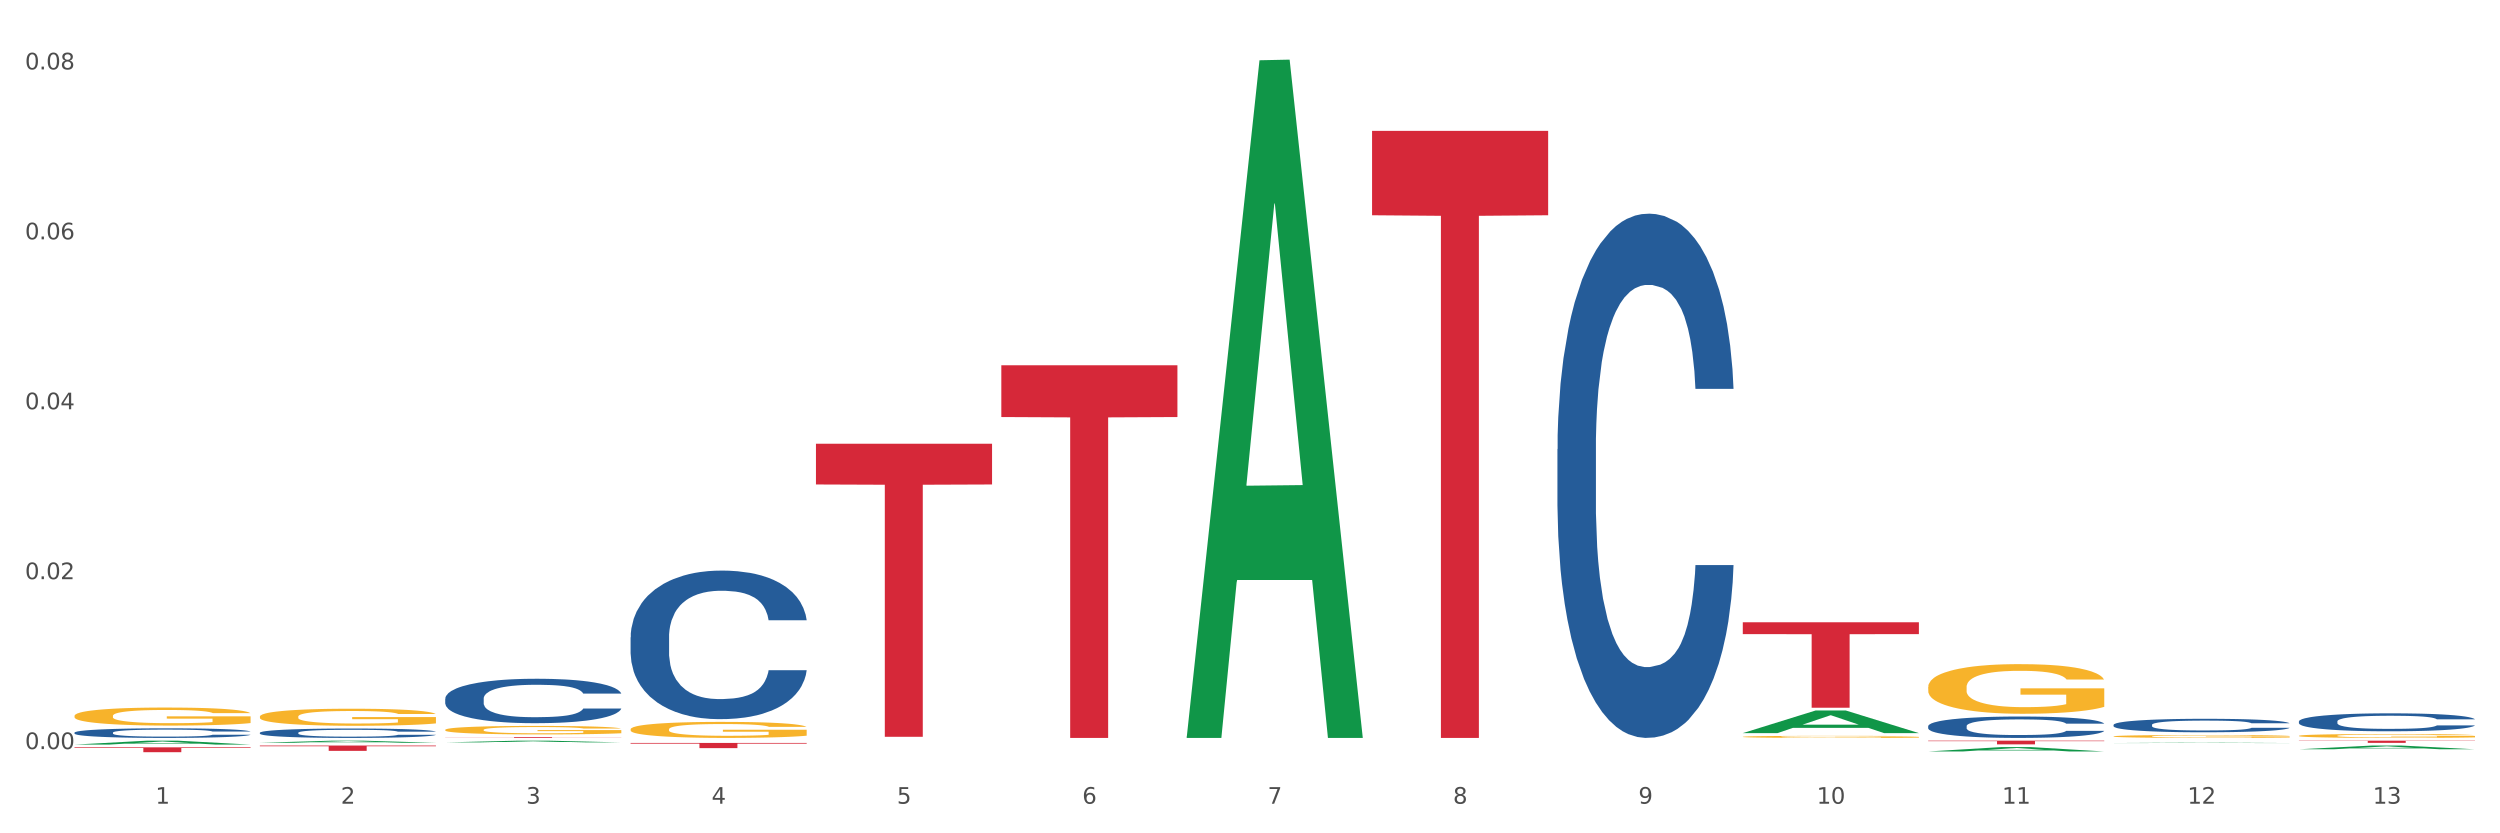 <?xml version="1.0" encoding="utf-8" standalone="no"?>
<!DOCTYPE svg PUBLIC "-//W3C//DTD SVG 1.1//EN"
  "http://www.w3.org/Graphics/SVG/1.1/DTD/svg11.dtd">
<svg xmlns:xlink="http://www.w3.org/1999/xlink" width="1080pt" height="360pt" viewBox="0 0 1080 360" xmlns="http://www.w3.org/2000/svg" version="1.1">
 <rect x="0" y="0" width="1080" height="360" fill="#333333" stroke="none"/>
 <defs>
  <style type="text/css">*{stroke-linejoin: round; stroke-linecap: butt}</style>
 </defs>
 <g id="figure_1">
  <g id="patch_1">
   <path d="M 0 360 
L 1080 360 
L 1080 0 
L 0 0 
z
" style="fill: #ffffff; stroke: #ffffff; stroke-linejoin: miter"/>
  </g>
  <g id="axes_1">
   <g id="matplotlib.axis_1">
    <g id="xtick_1">
     <g id="text_1">
      <!-- 1 -->
      <g style="fill: #4d4d4d" transform="translate(67.159 347.204) scale(0.096 -0.096)">
       <defs>
        <path id="DejaVuSans-31" d="M 794 531 
L 1825 531 
L 1825 4091 
L 703 3866 
L 703 4441 
L 1819 4666 
L 2450 4666 
L 2450 531 
L 3481 531 
L 3481 0 
L 794 0 
L 794 531 
z
" transform="scale(0.016)"/>
       </defs>
       <use xlink:href="#DejaVuSans-31"/>
      </g>
     </g>
    </g>
    <g id="xtick_2">
     <g id="text_2">
      <!-- 2 -->
      <g style="fill: #4d4d4d" transform="translate(147.238 347.204) scale(0.096 -0.096)">
       <defs>
        <path id="DejaVuSans-32" d="M 1228 531 
L 3431 531 
L 3431 0 
L 469 0 
L 469 531 
Q 828 903 1448 1529 
Q 2069 2156 2228 2338 
Q 2531 2678 2651 2914 
Q 2772 3150 2772 3378 
Q 2772 3750 2511 3984 
Q 2250 4219 1831 4219 
Q 1534 4219 1204 4116 
Q 875 4013 500 3803 
L 500 4441 
Q 881 4594 1212 4672 
Q 1544 4750 1819 4750 
Q 2544 4750 2975 4387 
Q 3406 4025 3406 3419 
Q 3406 3131 3298 2873 
Q 3191 2616 2906 2266 
Q 2828 2175 2409 1742 
Q 1991 1309 1228 531 
z
" transform="scale(0.016)"/>
       </defs>
       <use xlink:href="#DejaVuSans-32"/>
      </g>
     </g>
    </g>
    <g id="xtick_3">
     <g id="text_3">
      <!-- 3 -->
      <g style="fill: #4d4d4d" transform="translate(227.317 347.204) scale(0.096 -0.096)">
       <defs>
        <path id="DejaVuSans-33" d="M 2597 2516 
Q 3050 2419 3304 2112 
Q 3559 1806 3559 1356 
Q 3559 666 3084 287 
Q 2609 -91 1734 -91 
Q 1441 -91 1130 -33 
Q 819 25 488 141 
L 488 750 
Q 750 597 1062 519 
Q 1375 441 1716 441 
Q 2309 441 2620 675 
Q 2931 909 2931 1356 
Q 2931 1769 2642 2001 
Q 2353 2234 1838 2234 
L 1294 2234 
L 1294 2753 
L 1863 2753 
Q 2328 2753 2575 2939 
Q 2822 3125 2822 3475 
Q 2822 3834 2567 4026 
Q 2313 4219 1838 4219 
Q 1578 4219 1281 4162 
Q 984 4106 628 3988 
L 628 4550 
Q 988 4650 1302 4700 
Q 1616 4750 1894 4750 
Q 2613 4750 3031 4423 
Q 3450 4097 3450 3541 
Q 3450 3153 3228 2886 
Q 3006 2619 2597 2516 
z
" transform="scale(0.016)"/>
       </defs>
       <use xlink:href="#DejaVuSans-33"/>
      </g>
     </g>
    </g>
    <g id="xtick_4">
     <g id="text_4">
      <!-- 4 -->
      <g style="fill: #4d4d4d" transform="translate(307.396 347.204) scale(0.096 -0.096)">
       <defs>
        <path id="DejaVuSans-34" d="M 2419 4116 
L 825 1625 
L 2419 1625 
L 2419 4116 
z
M 2253 4666 
L 3047 4666 
L 3047 1625 
L 3713 1625 
L 3713 1100 
L 3047 1100 
L 3047 0 
L 2419 0 
L 2419 1100 
L 313 1100 
L 313 1709 
L 2253 4666 
z
" transform="scale(0.016)"/>
       </defs>
       <use xlink:href="#DejaVuSans-34"/>
      </g>
     </g>
    </g>
    <g id="xtick_5">
     <g id="text_5">
      <!-- 5 -->
      <g style="fill: #4d4d4d" transform="translate(387.475 347.204) scale(0.096 -0.096)">
       <defs>
        <path id="DejaVuSans-35" d="M 691 4666 
L 3169 4666 
L 3169 4134 
L 1269 4134 
L 1269 2991 
Q 1406 3038 1543 3061 
Q 1681 3084 1819 3084 
Q 2600 3084 3056 2656 
Q 3513 2228 3513 1497 
Q 3513 744 3044 326 
Q 2575 -91 1722 -91 
Q 1428 -91 1123 -41 
Q 819 9 494 109 
L 494 744 
Q 775 591 1075 516 
Q 1375 441 1709 441 
Q 2250 441 2565 725 
Q 2881 1009 2881 1497 
Q 2881 1984 2565 2268 
Q 2250 2553 1709 2553 
Q 1456 2553 1204 2497 
Q 953 2441 691 2322 
L 691 4666 
z
" transform="scale(0.016)"/>
       </defs>
       <use xlink:href="#DejaVuSans-35"/>
      </g>
     </g>
    </g>
    <g id="xtick_6">
     <g id="text_6">
      <!-- 6 -->
      <g style="fill: #4d4d4d" transform="translate(467.554 347.204) scale(0.096 -0.096)">
       <defs>
        <path id="DejaVuSans-36" d="M 2113 2584 
Q 1688 2584 1439 2293 
Q 1191 2003 1191 1497 
Q 1191 994 1439 701 
Q 1688 409 2113 409 
Q 2538 409 2786 701 
Q 3034 994 3034 1497 
Q 3034 2003 2786 2293 
Q 2538 2584 2113 2584 
z
M 3366 4563 
L 3366 3988 
Q 3128 4100 2886 4159 
Q 2644 4219 2406 4219 
Q 1781 4219 1451 3797 
Q 1122 3375 1075 2522 
Q 1259 2794 1537 2939 
Q 1816 3084 2150 3084 
Q 2853 3084 3261 2657 
Q 3669 2231 3669 1497 
Q 3669 778 3244 343 
Q 2819 -91 2113 -91 
Q 1303 -91 875 529 
Q 447 1150 447 2328 
Q 447 3434 972 4092 
Q 1497 4750 2381 4750 
Q 2619 4750 2861 4703 
Q 3103 4656 3366 4563 
z
" transform="scale(0.016)"/>
       </defs>
       <use xlink:href="#DejaVuSans-36"/>
      </g>
     </g>
    </g>
    <g id="xtick_7">
     <g id="text_7">
      <!-- 7 -->
      <g style="fill: #4d4d4d" transform="translate(547.634 347.204) scale(0.096 -0.096)">
       <defs>
        <path id="DejaVuSans-37" d="M 525 4666 
L 3525 4666 
L 3525 4397 
L 1831 0 
L 1172 0 
L 2766 4134 
L 525 4134 
L 525 4666 
z
" transform="scale(0.016)"/>
       </defs>
       <use xlink:href="#DejaVuSans-37"/>
      </g>
     </g>
    </g>
    <g id="xtick_8">
     <g id="text_8">
      <!-- 8 -->
      <g style="fill: #4d4d4d" transform="translate(627.713 347.204) scale(0.096 -0.096)">
       <defs>
        <path id="DejaVuSans-38" d="M 2034 2216 
Q 1584 2216 1326 1975 
Q 1069 1734 1069 1313 
Q 1069 891 1326 650 
Q 1584 409 2034 409 
Q 2484 409 2743 651 
Q 3003 894 3003 1313 
Q 3003 1734 2745 1975 
Q 2488 2216 2034 2216 
z
M 1403 2484 
Q 997 2584 770 2862 
Q 544 3141 544 3541 
Q 544 4100 942 4425 
Q 1341 4750 2034 4750 
Q 2731 4750 3128 4425 
Q 3525 4100 3525 3541 
Q 3525 3141 3298 2862 
Q 3072 2584 2669 2484 
Q 3125 2378 3379 2068 
Q 3634 1759 3634 1313 
Q 3634 634 3220 271 
Q 2806 -91 2034 -91 
Q 1263 -91 848 271 
Q 434 634 434 1313 
Q 434 1759 690 2068 
Q 947 2378 1403 2484 
z
M 1172 3481 
Q 1172 3119 1398 2916 
Q 1625 2713 2034 2713 
Q 2441 2713 2670 2916 
Q 2900 3119 2900 3481 
Q 2900 3844 2670 4047 
Q 2441 4250 2034 4250 
Q 1625 4250 1398 4047 
Q 1172 3844 1172 3481 
z
" transform="scale(0.016)"/>
       </defs>
       <use xlink:href="#DejaVuSans-38"/>
      </g>
     </g>
    </g>
    <g id="xtick_9">
     <g id="text_9">
      <!-- 9 -->
      <g style="fill: #4d4d4d" transform="translate(707.792 347.204) scale(0.096 -0.096)">
       <defs>
        <path id="DejaVuSans-39" d="M 703 97 
L 703 672 
Q 941 559 1184 500 
Q 1428 441 1663 441 
Q 2288 441 2617 861 
Q 2947 1281 2994 2138 
Q 2813 1869 2534 1725 
Q 2256 1581 1919 1581 
Q 1219 1581 811 2004 
Q 403 2428 403 3163 
Q 403 3881 828 4315 
Q 1253 4750 1959 4750 
Q 2769 4750 3195 4129 
Q 3622 3509 3622 2328 
Q 3622 1225 3098 567 
Q 2575 -91 1691 -91 
Q 1453 -91 1209 -44 
Q 966 3 703 97 
z
M 1959 2075 
Q 2384 2075 2632 2365 
Q 2881 2656 2881 3163 
Q 2881 3666 2632 3958 
Q 2384 4250 1959 4250 
Q 1534 4250 1286 3958 
Q 1038 3666 1038 3163 
Q 1038 2656 1286 2365 
Q 1534 2075 1959 2075 
z
" transform="scale(0.016)"/>
       </defs>
       <use xlink:href="#DejaVuSans-39"/>
      </g>
     </g>
    </g>
    <g id="xtick_10">
     <g id="text_10">
      <!-- 10 -->
      <g style="fill: #4d4d4d" transform="translate(784.817 347.204) scale(0.096 -0.096)">
       <defs>
        <path id="DejaVuSans-30" d="M 2034 4250 
Q 1547 4250 1301 3770 
Q 1056 3291 1056 2328 
Q 1056 1369 1301 889 
Q 1547 409 2034 409 
Q 2525 409 2770 889 
Q 3016 1369 3016 2328 
Q 3016 3291 2770 3770 
Q 2525 4250 2034 4250 
z
M 2034 4750 
Q 2819 4750 3233 4129 
Q 3647 3509 3647 2328 
Q 3647 1150 3233 529 
Q 2819 -91 2034 -91 
Q 1250 -91 836 529 
Q 422 1150 422 2328 
Q 422 3509 836 4129 
Q 1250 4750 2034 4750 
z
" transform="scale(0.016)"/>
       </defs>
       <use xlink:href="#DejaVuSans-31"/>
       <use xlink:href="#DejaVuSans-30" transform="translate(63.623 0)"/>
      </g>
     </g>
    </g>
    <g id="xtick_11">
     <g id="text_11">
      <!-- 11 -->
      <g style="fill: #4d4d4d" transform="translate(864.896 347.204) scale(0.096 -0.096)">
       <use xlink:href="#DejaVuSans-31"/>
       <use xlink:href="#DejaVuSans-31" transform="translate(63.623 0)"/>
      </g>
     </g>
    </g>
    <g id="xtick_12">
     <g id="text_12">
      <!-- 12 -->
      <g style="fill: #4d4d4d" transform="translate(944.975 347.204) scale(0.096 -0.096)">
       <use xlink:href="#DejaVuSans-31"/>
       <use xlink:href="#DejaVuSans-32" transform="translate(63.623 0)"/>
      </g>
     </g>
    </g>
    <g id="xtick_13">
     <g id="text_13">
      <!-- 13 -->
      <g style="fill: #4d4d4d" transform="translate(1025.054 347.204) scale(0.096 -0.096)">
       <use xlink:href="#DejaVuSans-31"/>
       <use xlink:href="#DejaVuSans-33" transform="translate(63.623 0)"/>
      </g>
     </g>
    </g>
    <g id="xtick_14"/>
    <g id="xtick_15"/>
    <g id="xtick_16"/>
    <g id="xtick_17"/>
    <g id="xtick_18"/>
    <g id="xtick_19"/>
    <g id="xtick_20"/>
    <g id="xtick_21"/>
    <g id="xtick_22"/>
    <g id="xtick_23"/>
    <g id="xtick_24"/>
    <g id="xtick_25"/>
   </g>
   <g id="matplotlib.axis_2">
    <g id="ytick_1">
     <g id="text_14">
      <!-- 0.00 -->
      <g style="fill: #4d4d4d" transform="translate(10.8 323.608) scale(0.096 -0.096)">
       <defs>
        <path id="DejaVuSans-2e" d="M 684 794 
L 1344 794 
L 1344 0 
L 684 0 
L 684 794 
z
" transform="scale(0.016)"/>
       </defs>
       <use xlink:href="#DejaVuSans-30"/>
       <use xlink:href="#DejaVuSans-2e" transform="translate(63.623 0)"/>
       <use xlink:href="#DejaVuSans-30" transform="translate(95.41 0)"/>
       <use xlink:href="#DejaVuSans-30" transform="translate(159.033 0)"/>
      </g>
     </g>
    </g>
    <g id="ytick_2">
     <g id="text_15">
      <!-- 0.02 -->
      <g style="fill: #4d4d4d" transform="translate(10.8 250.204) scale(0.096 -0.096)">
       <use xlink:href="#DejaVuSans-30"/>
       <use xlink:href="#DejaVuSans-2e" transform="translate(63.623 0)"/>
       <use xlink:href="#DejaVuSans-30" transform="translate(95.41 0)"/>
       <use xlink:href="#DejaVuSans-32" transform="translate(159.033 0)"/>
      </g>
     </g>
    </g>
    <g id="ytick_3">
     <g id="text_16">
      <!-- 0.04 -->
      <g style="fill: #4d4d4d" transform="translate(10.8 176.8) scale(0.096 -0.096)">
       <use xlink:href="#DejaVuSans-30"/>
       <use xlink:href="#DejaVuSans-2e" transform="translate(63.623 0)"/>
       <use xlink:href="#DejaVuSans-30" transform="translate(95.41 0)"/>
       <use xlink:href="#DejaVuSans-34" transform="translate(159.033 0)"/>
      </g>
     </g>
    </g>
    <g id="ytick_4">
     <g id="text_17">
      <!-- 0.06 -->
      <g style="fill: #4d4d4d" transform="translate(10.8 103.396) scale(0.096 -0.096)">
       <use xlink:href="#DejaVuSans-30"/>
       <use xlink:href="#DejaVuSans-2e" transform="translate(63.623 0)"/>
       <use xlink:href="#DejaVuSans-30" transform="translate(95.41 0)"/>
       <use xlink:href="#DejaVuSans-36" transform="translate(159.033 0)"/>
      </g>
     </g>
    </g>
    <g id="ytick_5">
     <g id="text_18">
      <!-- 0.08 -->
      <g style="fill: #4d4d4d" transform="translate(10.8 29.992) scale(0.096 -0.096)">
       <use xlink:href="#DejaVuSans-30"/>
       <use xlink:href="#DejaVuSans-2e" transform="translate(63.623 0)"/>
       <use xlink:href="#DejaVuSans-30" transform="translate(95.41 0)"/>
       <use xlink:href="#DejaVuSans-38" transform="translate(159.033 0)"/>
      </g>
     </g>
    </g>
    <g id="ytick_6"/>
    <g id="ytick_7"/>
    <g id="ytick_8"/>
    <g id="ytick_9"/>
   </g>
   <g id="PolyCollection_1">
    <path d="M 32.175 321.663 
L 32.253 321.661 
L 63.625 319.962 
L 76.644 319.961 
L 108.25 321.666 
L 93.192 321.666 
L 86.369 321.269 
L 53.978 321.269 
L 53.743 321.275 
L 47.155 321.666 
L 32.175 321.666 
L 32.175 321.663 
L 58.056 321.032 
L 82.291 321.03 
L 70.291 320.324 
L 70.134 320.321 
L 69.977 320.326 
L 57.978 321.03 
L 58.056 321.032 
L 32.175 321.663 
z
" clip-path="url(#p8cca25d272)" style="fill: #109648"/>
    <path d="M 112.254 320.878 
L 112.333 320.878 
L 143.704 319.961 
L 156.723 319.961 
L 188.329 320.88 
L 173.271 320.88 
L 166.448 320.666 
L 134.057 320.666 
L 133.822 320.669 
L 127.234 320.88 
L 112.254 320.88 
L 112.254 320.878 
L 138.135 320.538 
L 162.37 320.537 
L 150.37 320.157 
L 150.213 320.155 
L 150.056 320.157 
L 138.057 320.537 
L 138.135 320.538 
L 112.254 320.878 
z
" clip-path="url(#p8cca25d272)" style="fill: #109648"/>
    <path d="M 752.887 316.688 
L 752.966 316.678 
L 784.337 306.93 
L 797.356 306.921 
L 828.963 316.706 
L 813.904 316.706 
L 807.081 314.427 
L 774.69 314.427 
L 774.455 314.464 
L 767.867 316.706 
L 752.887 316.706 
L 752.887 316.688 
L 778.769 313.068 
L 803.003 313.058 
L 791.003 309.007 
L 790.847 308.988 
L 790.69 309.016 
L 778.69 313.058 
L 778.769 313.068 
L 752.887 316.688 
z
" clip-path="url(#p8cca25d272)" style="fill: #109648"/>
    <path d="M 832.967 324.635 
L 833.045 324.633 
L 864.416 322.744 
L 877.435 322.742 
L 909.042 324.638 
L 893.984 324.638 
L 887.16 324.197 
L 854.769 324.197 
L 854.534 324.204 
L 847.946 324.638 
L 832.967 324.638 
L 832.967 324.635 
L 858.848 323.933 
L 883.082 323.932 
L 871.083 323.146 
L 870.926 323.143 
L 870.769 323.148 
L 858.769 323.932 
L 858.848 323.933 
L 832.967 324.635 
z
" clip-path="url(#p8cca25d272)" style="fill: #109648"/>
    <path d="M 913.046 320.991 
L 913.124 320.991 
L 944.495 320.827 
L 957.514 320.827 
L 989.121 320.991 
L 974.063 320.991 
L 967.239 320.953 
L 934.849 320.953 
L 934.613 320.953 
L 928.025 320.991 
L 913.046 320.991 
L 913.046 320.991 
L 938.927 320.93 
L 963.161 320.93 
L 951.162 320.862 
L 951.005 320.861 
L 950.848 320.862 
L 938.848 320.93 
L 938.927 320.93 
L 913.046 320.991 
z
" clip-path="url(#p8cca25d272)" style="fill: #109648"/>
    <path d="M 993.125 323.69 
L 993.203 323.689 
L 1024.574 322.083 
L 1037.594 322.082 
L 1069.2 323.693 
L 1054.142 323.693 
L 1047.319 323.318 
L 1014.928 323.318 
L 1014.693 323.324 
L 1008.105 323.693 
L 993.125 323.693 
L 993.125 323.69 
L 1019.006 323.094 
L 1043.24 323.092 
L 1031.241 322.425 
L 1031.084 322.422 
L 1030.927 322.427 
L 1018.928 323.092 
L 1019.006 323.094 
L 993.125 323.69 
z
" clip-path="url(#p8cca25d272)" style="fill: #109648"/>
    <path d="M 832.967 319.961 
L 909.042 319.961 
L 909.042 320.184 
L 879.116 320.185 
L 879.116 321.565 
L 862.712 321.565 
L 862.712 320.185 
L 832.967 320.184 
L 832.967 319.962 
L 832.967 319.961 
z
" clip-path="url(#p8cca25d272)" style="fill: #d62839"/>
    <path d="M 993.125 319.961 
L 1069.2 319.961 
L 1069.2 320.092 
L 1039.275 320.093 
L 1039.275 320.905 
L 1022.87 320.905 
L 1022.87 320.093 
L 993.125 320.092 
L 993.125 319.961 
L 993.125 319.961 
z
" clip-path="url(#p8cca25d272)" style="fill: #d62839"/>
    <path d="M 752.887 268.805 
L 828.963 268.805 
L 828.963 273.939 
L 799.037 273.973 
L 799.037 305.744 
L 782.632 305.744 
L 782.632 273.973 
L 752.887 273.939 
L 752.887 268.84 
L 752.887 268.805 
z
" clip-path="url(#p8cca25d272)" style="fill: #d62839"/>
    <path d="M 592.729 56.545 
L 668.804 56.545 
L 668.804 92.988 
L 638.879 93.234 
L 638.879 318.784 
L 622.474 318.784 
L 622.474 93.234 
L 592.729 92.988 
L 592.729 56.791 
L 592.729 56.545 
z
" clip-path="url(#p8cca25d272)" style="fill: #d62839"/>
    <path d="M 432.571 157.785 
L 508.646 157.785 
L 508.646 180.158 
L 478.721 180.309 
L 478.721 318.784 
L 462.316 318.784 
L 462.316 180.309 
L 432.571 180.158 
L 432.571 157.936 
L 432.571 157.785 
z
" clip-path="url(#p8cca25d272)" style="fill: #d62839"/>
    <path d="M 352.492 191.696 
L 428.567 191.696 
L 428.567 209.291 
L 398.641 209.41 
L 398.641 318.312 
L 382.237 318.312 
L 382.237 209.41 
L 352.492 209.291 
L 352.492 191.815 
L 352.492 191.696 
z
" clip-path="url(#p8cca25d272)" style="fill: #d62839"/>
    <path d="M 32.175 322.843 
L 108.25 322.843 
L 108.25 323.136 
L 78.325 323.138 
L 78.325 324.95 
L 61.92 324.95 
L 61.92 323.138 
L 32.175 323.136 
L 32.175 322.845 
L 32.175 322.843 
z
" clip-path="url(#p8cca25d272)" style="fill: #d62839"/>
    <path d="M 112.254 322.057 
L 188.329 322.057 
L 188.329 322.378 
L 158.404 322.38 
L 158.404 324.367 
L 141.999 324.367 
L 141.999 322.38 
L 112.254 322.378 
L 112.254 322.059 
L 112.254 322.057 
z
" clip-path="url(#p8cca25d272)" style="fill: #d62839"/>
    <path d="M 192.333 318.45 
L 268.408 318.45 
L 268.408 318.496 
L 238.483 318.497 
L 238.483 318.784 
L 222.078 318.784 
L 222.078 318.497 
L 192.333 318.496 
L 192.333 318.45 
L 192.333 318.45 
z
" clip-path="url(#p8cca25d272)" style="fill: #d62839"/>
    <path d="M 272.412 320.943 
L 348.488 320.943 
L 348.488 321.256 
L 318.562 321.258 
L 318.562 323.198 
L 302.157 323.198 
L 302.157 321.258 
L 272.412 321.256 
L 272.412 320.945 
L 272.412 320.943 
z
" clip-path="url(#p8cca25d272)" style="fill: #d62839"/>
    <path d="M 672.808 194.061 
L 672.898 193.854 
L 672.898 188.063 
L 673.168 180.203 
L 674.157 165.724 
L 675.416 154.762 
L 677.574 141.938 
L 678.743 136.56 
L 680.272 130.562 
L 683.419 120.84 
L 687.016 112.567 
L 689.534 108.017 
L 691.422 105.121 
L 695.649 99.95 
L 698.077 97.675 
L 700.595 95.813 
L 702.753 94.572 
L 706.35 93.124 
L 709.227 92.504 
L 712.554 92.297 
L 715.342 92.504 
L 719.029 93.331 
L 724.424 95.813 
L 726.492 97.261 
L 729.28 99.743 
L 732.158 103.052 
L 734.496 106.362 
L 737.193 111.119 
L 739.981 117.324 
L 742.679 125.184 
L 744.567 132.423 
L 746.096 140.076 
L 747.445 149.384 
L 748.434 159.519 
L 748.883 167.999 
L 732.427 167.999 
L 731.978 160.346 
L 731.079 152.073 
L 730.179 146.488 
L 729.19 141.938 
L 727.661 136.767 
L 726.313 133.458 
L 724.065 129.528 
L 721.996 127.046 
L 720.288 125.598 
L 718.22 124.357 
L 713.813 123.116 
L 710.666 123.116 
L 708.688 123.529 
L 706.26 124.564 
L 704.191 126.011 
L 701.764 128.493 
L 699.875 131.182 
L 697.987 134.699 
L 696.908 137.181 
L 695.289 141.731 
L 694.21 145.454 
L 692.771 151.866 
L 691.962 156.416 
L 690.523 168.206 
L 689.894 176.893 
L 689.624 182.892 
L 689.444 189.51 
L 689.444 221.777 
L 689.984 236.256 
L 690.433 242.461 
L 691.153 249.493 
L 692.501 258.594 
L 694.48 267.488 
L 696.548 273.9 
L 698.257 277.83 
L 699.875 280.726 
L 701.494 283.001 
L 703.472 285.069 
L 705.091 286.31 
L 707.519 287.551 
L 710.396 288.172 
L 712.644 288.172 
L 717.23 287.138 
L 719.299 286.103 
L 721.277 284.656 
L 723.435 282.38 
L 725.144 279.898 
L 726.133 278.037 
L 727.751 274.107 
L 729.01 269.97 
L 730.089 265.213 
L 730.809 261.076 
L 731.618 254.871 
L 732.248 247.839 
L 732.427 244.115 
L 748.883 244.115 
L 748.524 251.562 
L 747.894 258.801 
L 746.635 268.522 
L 745.646 274.107 
L 744.117 280.932 
L 742.499 286.724 
L 740.251 293.136 
L 738.183 297.893 
L 736.024 302.03 
L 733.686 305.753 
L 729.46 310.924 
L 727.931 312.372 
L 724.694 314.854 
L 722.176 316.302 
L 718.489 317.75 
L 714.713 318.577 
L 710.756 318.784 
L 707.249 318.37 
L 703.382 317.129 
L 700.954 315.888 
L 698.257 314.026 
L 695.109 311.131 
L 692.142 307.614 
L 689.354 303.478 
L 686.746 298.72 
L 684.318 293.343 
L 681.171 284.449 
L 678.833 275.762 
L 677.125 267.695 
L 675.956 260.869 
L 674.787 252.182 
L 674.157 246.184 
L 673.168 231.705 
L 672.808 218.261 
L 672.808 194.061 
z
" clip-path="url(#p8cca25d272)" style="fill: #255c99"/>
    <path d="M 832.967 313.689 
L 833.056 313.681 
L 833.056 313.444 
L 833.326 313.123 
L 834.315 312.532 
L 835.574 312.084 
L 837.732 311.56 
L 838.901 311.341 
L 840.43 311.096 
L 843.577 310.699 
L 847.174 310.361 
L 849.692 310.175 
L 851.581 310.057 
L 855.807 309.845 
L 858.235 309.753 
L 860.753 309.677 
L 862.911 309.626 
L 866.508 309.567 
L 869.385 309.541 
L 872.713 309.533 
L 875.5 309.541 
L 879.187 309.575 
L 884.583 309.677 
L 886.651 309.736 
L 889.438 309.837 
L 892.316 309.972 
L 894.654 310.107 
L 897.352 310.302 
L 900.139 310.555 
L 902.837 310.876 
L 904.725 311.172 
L 906.254 311.484 
L 907.603 311.865 
L 908.592 312.279 
L 909.042 312.625 
L 892.586 312.625 
L 892.136 312.312 
L 891.237 311.974 
L 890.338 311.746 
L 889.348 311.56 
L 887.82 311.349 
L 886.471 311.214 
L 884.223 311.054 
L 882.155 310.952 
L 880.446 310.893 
L 878.378 310.842 
L 873.972 310.792 
L 870.824 310.792 
L 868.846 310.809 
L 866.418 310.851 
L 864.35 310.91 
L 861.922 311.011 
L 860.033 311.121 
L 858.145 311.265 
L 857.066 311.366 
L 855.447 311.552 
L 854.368 311.704 
L 852.929 311.966 
L 852.12 312.152 
L 850.681 312.633 
L 850.052 312.988 
L 849.782 313.233 
L 849.602 313.504 
L 849.602 314.821 
L 850.142 315.413 
L 850.591 315.666 
L 851.311 315.954 
L 852.66 316.325 
L 854.638 316.689 
L 856.706 316.95 
L 858.415 317.111 
L 860.033 317.229 
L 861.652 317.322 
L 863.63 317.407 
L 865.249 317.457 
L 867.677 317.508 
L 870.554 317.533 
L 872.803 317.533 
L 877.389 317.491 
L 879.457 317.449 
L 881.435 317.39 
L 883.593 317.297 
L 885.302 317.195 
L 886.291 317.119 
L 887.91 316.959 
L 889.169 316.79 
L 890.248 316.596 
L 890.967 316.427 
L 891.776 316.173 
L 892.406 315.886 
L 892.586 315.734 
L 909.042 315.734 
L 908.682 316.038 
L 908.053 316.334 
L 906.794 316.731 
L 905.804 316.959 
L 904.276 317.238 
L 902.657 317.474 
L 900.409 317.736 
L 898.341 317.93 
L 896.183 318.099 
L 893.845 318.251 
L 889.618 318.463 
L 888.09 318.522 
L 884.852 318.623 
L 882.334 318.682 
L 878.648 318.741 
L 874.871 318.775 
L 870.914 318.784 
L 867.407 318.767 
L 863.54 318.716 
L 861.113 318.665 
L 858.415 318.589 
L 855.268 318.471 
L 852.3 318.328 
L 849.512 318.159 
L 846.905 317.964 
L 844.477 317.745 
L 841.329 317.381 
L 838.991 317.026 
L 837.283 316.697 
L 836.114 316.418 
L 834.945 316.063 
L 834.315 315.818 
L 833.326 315.227 
L 832.967 314.678 
L 832.967 313.689 
z
" clip-path="url(#p8cca25d272)" style="fill: #255c99"/>
    <path d="M 993.125 311.642 
L 993.215 311.635 
L 993.215 311.437 
L 993.485 311.167 
L 994.474 310.671 
L 995.733 310.296 
L 997.891 309.856 
L 999.06 309.672 
L 1000.588 309.466 
L 1003.736 309.133 
L 1007.333 308.849 
L 1009.851 308.693 
L 1011.739 308.594 
L 1015.965 308.417 
L 1018.393 308.339 
L 1020.911 308.275 
L 1023.069 308.233 
L 1026.666 308.183 
L 1029.544 308.162 
L 1032.871 308.155 
L 1035.659 308.162 
L 1039.345 308.19 
L 1044.741 308.275 
L 1046.809 308.325 
L 1049.597 308.41 
L 1052.474 308.523 
L 1054.812 308.637 
L 1057.51 308.8 
L 1060.298 309.012 
L 1062.995 309.282 
L 1064.884 309.53 
L 1066.412 309.792 
L 1067.761 310.111 
L 1068.75 310.459 
L 1069.2 310.749 
L 1052.744 310.749 
L 1052.294 310.487 
L 1051.395 310.203 
L 1050.496 310.012 
L 1049.507 309.856 
L 1047.978 309.679 
L 1046.629 309.565 
L 1044.381 309.431 
L 1042.313 309.346 
L 1040.604 309.296 
L 1038.536 309.253 
L 1034.13 309.211 
L 1030.983 309.211 
L 1029.004 309.225 
L 1026.576 309.261 
L 1024.508 309.31 
L 1022.08 309.395 
L 1020.192 309.487 
L 1018.303 309.608 
L 1017.224 309.693 
L 1015.606 309.849 
L 1014.527 309.977 
L 1013.088 310.196 
L 1012.278 310.352 
L 1010.84 310.756 
L 1010.21 311.054 
L 1009.94 311.26 
L 1009.761 311.486 
L 1009.761 312.592 
L 1010.3 313.089 
L 1010.75 313.301 
L 1011.469 313.542 
L 1012.818 313.854 
L 1014.796 314.159 
L 1016.865 314.379 
L 1018.573 314.514 
L 1020.192 314.613 
L 1021.81 314.691 
L 1023.789 314.762 
L 1025.407 314.804 
L 1027.835 314.847 
L 1030.713 314.868 
L 1032.961 314.868 
L 1037.547 314.833 
L 1039.615 314.797 
L 1041.594 314.747 
L 1043.752 314.669 
L 1045.46 314.584 
L 1046.449 314.521 
L 1048.068 314.386 
L 1049.327 314.244 
L 1050.406 314.081 
L 1051.125 313.939 
L 1051.935 313.727 
L 1052.564 313.486 
L 1052.744 313.358 
L 1069.2 313.358 
L 1068.84 313.613 
L 1068.211 313.861 
L 1066.952 314.195 
L 1065.963 314.386 
L 1064.434 314.62 
L 1062.815 314.818 
L 1060.567 315.038 
L 1058.499 315.201 
L 1056.341 315.343 
L 1054.003 315.471 
L 1049.777 315.648 
L 1048.248 315.697 
L 1045.011 315.782 
L 1042.493 315.832 
L 1038.806 315.882 
L 1035.029 315.91 
L 1031.072 315.917 
L 1027.565 315.903 
L 1023.699 315.86 
L 1021.271 315.818 
L 1018.573 315.754 
L 1015.426 315.655 
L 1012.458 315.534 
L 1009.671 315.393 
L 1007.063 315.23 
L 1004.635 315.045 
L 1001.488 314.74 
L 999.15 314.443 
L 997.441 314.166 
L 996.272 313.932 
L 995.103 313.634 
L 994.474 313.429 
L 993.485 312.933 
L 993.125 312.472 
L 993.125 311.642 
z
" clip-path="url(#p8cca25d272)" style="fill: #255c99"/>
    <path d="M 913.046 313.136 
L 913.136 313.131 
L 913.136 312.982 
L 913.405 312.779 
L 914.395 312.407 
L 915.653 312.125 
L 917.812 311.795 
L 918.981 311.656 
L 920.509 311.502 
L 923.657 311.252 
L 927.254 311.039 
L 929.771 310.922 
L 931.66 310.847 
L 935.886 310.714 
L 938.314 310.656 
L 940.832 310.608 
L 942.99 310.576 
L 946.587 310.538 
L 949.465 310.523 
L 952.792 310.517 
L 955.579 310.523 
L 959.266 310.544 
L 964.662 310.608 
L 966.73 310.645 
L 969.518 310.709 
L 972.395 310.794 
L 974.733 310.879 
L 977.431 311.002 
L 980.218 311.161 
L 982.916 311.363 
L 984.805 311.55 
L 986.333 311.747 
L 987.682 311.986 
L 988.671 312.247 
L 989.121 312.465 
L 972.665 312.465 
L 972.215 312.268 
L 971.316 312.055 
L 970.417 311.912 
L 969.428 311.795 
L 967.899 311.662 
L 966.55 311.576 
L 964.302 311.475 
L 962.234 311.411 
L 960.525 311.374 
L 958.457 311.342 
L 954.051 311.31 
L 950.903 311.31 
L 948.925 311.321 
L 946.497 311.348 
L 944.429 311.385 
L 942.001 311.449 
L 940.113 311.518 
L 938.224 311.608 
L 937.145 311.672 
L 935.527 311.789 
L 934.447 311.885 
L 933.009 312.05 
L 932.199 312.167 
L 930.761 312.471 
L 930.131 312.694 
L 929.861 312.848 
L 929.681 313.019 
L 929.681 313.849 
L 930.221 314.222 
L 930.671 314.381 
L 931.39 314.562 
L 932.739 314.797 
L 934.717 315.025 
L 936.785 315.19 
L 938.494 315.291 
L 940.113 315.366 
L 941.731 315.425 
L 943.71 315.478 
L 945.328 315.51 
L 947.756 315.542 
L 950.634 315.558 
L 952.882 315.558 
L 957.468 315.531 
L 959.536 315.504 
L 961.514 315.467 
L 963.673 315.409 
L 965.381 315.345 
L 966.37 315.297 
L 967.989 315.196 
L 969.248 315.089 
L 970.327 314.967 
L 971.046 314.86 
L 971.856 314.701 
L 972.485 314.52 
L 972.665 314.424 
L 989.121 314.424 
L 988.761 314.616 
L 988.132 314.802 
L 986.873 315.052 
L 985.884 315.196 
L 984.355 315.371 
L 982.736 315.52 
L 980.488 315.685 
L 978.42 315.808 
L 976.262 315.914 
L 973.924 316.01 
L 969.697 316.143 
L 968.169 316.18 
L 964.931 316.244 
L 962.414 316.281 
L 958.727 316.319 
L 954.95 316.34 
L 950.993 316.345 
L 947.486 316.335 
L 943.62 316.303 
L 941.192 316.271 
L 938.494 316.223 
L 935.347 316.148 
L 932.379 316.058 
L 929.592 315.951 
L 926.984 315.829 
L 924.556 315.691 
L 921.409 315.462 
L 919.071 315.238 
L 917.362 315.031 
L 916.193 314.855 
L 915.024 314.632 
L 914.395 314.477 
L 913.405 314.105 
L 913.046 313.759 
L 913.046 313.136 
z
" clip-path="url(#p8cca25d272)" style="fill: #255c99"/>
    <path d="M 192.333 301.847 
L 192.423 301.83 
L 192.423 301.339 
L 192.693 300.673 
L 193.682 299.445 
L 194.941 298.516 
L 197.099 297.429 
L 198.268 296.973 
L 199.797 296.465 
L 202.944 295.641 
L 206.541 294.939 
L 209.059 294.554 
L 210.947 294.308 
L 215.174 293.87 
L 217.602 293.677 
L 220.12 293.519 
L 222.278 293.414 
L 225.875 293.291 
L 228.752 293.239 
L 232.079 293.221 
L 234.867 293.239 
L 238.554 293.309 
L 243.949 293.519 
L 246.018 293.642 
L 248.805 293.852 
L 251.683 294.133 
L 254.021 294.413 
L 256.718 294.817 
L 259.506 295.343 
L 262.204 296.009 
L 264.092 296.622 
L 265.621 297.271 
L 266.97 298.06 
L 267.959 298.919 
L 268.408 299.638 
L 251.953 299.638 
L 251.503 298.989 
L 250.604 298.288 
L 249.704 297.815 
L 248.715 297.429 
L 247.187 296.991 
L 245.838 296.71 
L 243.59 296.377 
L 241.521 296.167 
L 239.813 296.044 
L 237.745 295.939 
L 233.338 295.834 
L 230.191 295.834 
L 228.213 295.869 
L 225.785 295.956 
L 223.717 296.079 
L 221.289 296.289 
L 219.4 296.517 
L 217.512 296.815 
L 216.433 297.026 
L 214.814 297.411 
L 213.735 297.727 
L 212.296 298.271 
L 211.487 298.656 
L 210.048 299.656 
L 209.419 300.392 
L 209.149 300.9 
L 208.969 301.462 
L 208.969 304.197 
L 209.509 305.424 
L 209.958 305.95 
L 210.678 306.546 
L 212.027 307.317 
L 214.005 308.071 
L 216.073 308.615 
L 217.782 308.948 
L 219.4 309.193 
L 221.019 309.386 
L 222.997 309.562 
L 224.616 309.667 
L 227.044 309.772 
L 229.921 309.825 
L 232.169 309.825 
L 236.755 309.737 
L 238.824 309.649 
L 240.802 309.527 
L 242.96 309.334 
L 244.669 309.123 
L 245.658 308.965 
L 247.276 308.632 
L 248.535 308.282 
L 249.615 307.878 
L 250.334 307.528 
L 251.143 307.002 
L 251.773 306.406 
L 251.953 306.09 
L 268.408 306.09 
L 268.049 306.721 
L 267.419 307.335 
L 266.16 308.159 
L 265.171 308.632 
L 263.643 309.211 
L 262.024 309.702 
L 259.776 310.245 
L 257.708 310.649 
L 255.549 310.999 
L 253.211 311.315 
L 248.985 311.753 
L 247.456 311.876 
L 244.219 312.086 
L 241.701 312.209 
L 238.014 312.332 
L 234.238 312.402 
L 230.281 312.419 
L 226.774 312.384 
L 222.907 312.279 
L 220.479 312.174 
L 217.782 312.016 
L 214.634 311.771 
L 211.667 311.473 
L 208.879 311.122 
L 206.271 310.719 
L 203.843 310.263 
L 200.696 309.509 
L 198.358 308.773 
L 196.65 308.089 
L 195.481 307.51 
L 194.312 306.774 
L 193.682 306.265 
L 192.693 305.038 
L 192.333 303.899 
L 192.333 301.847 
z
" clip-path="url(#p8cca25d272)" style="fill: #255c99"/>
    <path d="M 272.412 275.331 
L 272.502 275.272 
L 272.502 273.631 
L 272.772 271.403 
L 273.761 267.3 
L 275.02 264.193 
L 277.178 260.558 
L 278.347 259.034 
L 279.876 257.334 
L 283.023 254.579 
L 286.62 252.234 
L 289.138 250.945 
L 291.027 250.124 
L 295.253 248.659 
L 297.681 248.014 
L 300.199 247.486 
L 302.357 247.134 
L 305.954 246.724 
L 308.831 246.548 
L 312.159 246.49 
L 314.946 246.548 
L 318.633 246.783 
L 324.028 247.486 
L 326.097 247.896 
L 328.884 248.6 
L 331.762 249.538 
L 334.1 250.476 
L 336.798 251.824 
L 339.585 253.583 
L 342.283 255.81 
L 344.171 257.862 
L 345.7 260.031 
L 347.049 262.669 
L 348.038 265.541 
L 348.488 267.945 
L 332.032 267.945 
L 331.582 265.776 
L 330.683 263.431 
L 329.784 261.848 
L 328.794 260.558 
L 327.266 259.093 
L 325.917 258.155 
L 323.669 257.041 
L 321.601 256.338 
L 319.892 255.927 
L 317.824 255.576 
L 313.418 255.224 
L 310.27 255.224 
L 308.292 255.341 
L 305.864 255.634 
L 303.796 256.045 
L 301.368 256.748 
L 299.479 257.51 
L 297.591 258.507 
L 296.512 259.21 
L 294.893 260.5 
L 293.814 261.555 
L 292.375 263.372 
L 291.566 264.662 
L 290.127 268.003 
L 289.498 270.465 
L 289.228 272.165 
L 289.048 274.041 
L 289.048 283.186 
L 289.588 287.289 
L 290.037 289.048 
L 290.757 291.041 
L 292.106 293.62 
L 294.084 296.141 
L 296.152 297.958 
L 297.861 299.072 
L 299.479 299.893 
L 301.098 300.537 
L 303.076 301.124 
L 304.695 301.475 
L 307.123 301.827 
L 310 302.003 
L 312.249 302.003 
L 316.835 301.71 
L 318.903 301.417 
L 320.881 301.006 
L 323.039 300.362 
L 324.748 299.658 
L 325.737 299.131 
L 327.356 298.017 
L 328.615 296.844 
L 329.694 295.496 
L 330.413 294.324 
L 331.222 292.565 
L 331.852 290.572 
L 332.032 289.517 
L 348.488 289.517 
L 348.128 291.627 
L 347.498 293.679 
L 346.24 296.434 
L 345.25 298.017 
L 343.722 299.951 
L 342.103 301.593 
L 339.855 303.41 
L 337.787 304.758 
L 335.629 305.93 
L 333.291 306.986 
L 329.064 308.451 
L 327.535 308.861 
L 324.298 309.565 
L 321.78 309.975 
L 318.094 310.386 
L 314.317 310.62 
L 310.36 310.679 
L 306.853 310.561 
L 302.986 310.21 
L 300.558 309.858 
L 297.861 309.33 
L 294.713 308.51 
L 291.746 307.513 
L 288.958 306.341 
L 286.351 304.993 
L 283.923 303.468 
L 280.775 300.948 
L 278.437 298.486 
L 276.729 296.2 
L 275.56 294.265 
L 274.391 291.803 
L 273.761 290.103 
L 272.772 286 
L 272.412 282.189 
L 272.412 275.331 
z
" clip-path="url(#p8cca25d272)" style="fill: #255c99"/>
    <path d="M 112.254 316.545 
L 112.344 316.542 
L 112.344 316.438 
L 112.614 316.297 
L 113.603 316.037 
L 114.862 315.84 
L 117.02 315.61 
L 118.189 315.513 
L 119.718 315.406 
L 122.865 315.231 
L 126.462 315.083 
L 128.98 315.001 
L 130.868 314.949 
L 135.095 314.856 
L 137.523 314.816 
L 140.04 314.782 
L 142.199 314.76 
L 145.796 314.734 
L 148.673 314.723 
L 152 314.719 
L 154.788 314.723 
L 158.475 314.738 
L 163.87 314.782 
L 165.938 314.808 
L 168.726 314.853 
L 171.604 314.912 
L 173.942 314.971 
L 176.639 315.057 
L 179.427 315.168 
L 182.125 315.309 
L 184.013 315.439 
L 185.542 315.577 
L 186.891 315.744 
L 187.88 315.925 
L 188.329 316.078 
L 171.873 316.078 
L 171.424 315.94 
L 170.525 315.792 
L 169.625 315.692 
L 168.636 315.61 
L 167.107 315.517 
L 165.759 315.458 
L 163.51 315.387 
L 161.442 315.343 
L 159.734 315.317 
L 157.665 315.294 
L 153.259 315.272 
L 150.112 315.272 
L 148.134 315.28 
L 145.706 315.298 
L 143.637 315.324 
L 141.209 315.369 
L 139.321 315.417 
L 137.433 315.48 
L 136.354 315.525 
L 134.735 315.606 
L 133.656 315.673 
L 132.217 315.788 
L 131.408 315.87 
L 129.969 316.081 
L 129.34 316.237 
L 129.07 316.345 
L 128.89 316.464 
L 128.89 317.043 
L 129.43 317.303 
L 129.879 317.414 
L 130.599 317.54 
L 131.947 317.704 
L 133.926 317.863 
L 135.994 317.978 
L 137.702 318.049 
L 139.321 318.101 
L 140.94 318.142 
L 142.918 318.179 
L 144.537 318.201 
L 146.965 318.223 
L 149.842 318.234 
L 152.09 318.234 
L 156.676 318.216 
L 158.745 318.197 
L 160.723 318.171 
L 162.881 318.13 
L 164.59 318.086 
L 165.579 318.052 
L 167.197 317.982 
L 168.456 317.908 
L 169.535 317.822 
L 170.255 317.748 
L 171.064 317.637 
L 171.694 317.51 
L 171.873 317.444 
L 188.329 317.444 
L 187.97 317.577 
L 187.34 317.707 
L 186.081 317.882 
L 185.092 317.982 
L 183.563 318.104 
L 181.945 318.208 
L 179.697 318.323 
L 177.628 318.409 
L 175.47 318.483 
L 173.132 318.55 
L 168.906 318.643 
L 167.377 318.669 
L 164.14 318.713 
L 161.622 318.739 
L 157.935 318.765 
L 154.158 318.78 
L 150.202 318.784 
L 146.695 318.776 
L 142.828 318.754 
L 140.4 318.732 
L 137.702 318.698 
L 134.555 318.646 
L 131.588 318.583 
L 128.8 318.509 
L 126.192 318.424 
L 123.764 318.327 
L 120.617 318.168 
L 118.279 318.012 
L 116.57 317.867 
L 115.401 317.744 
L 114.232 317.588 
L 113.603 317.481 
L 112.614 317.221 
L 112.254 316.98 
L 112.254 316.545 
z
" clip-path="url(#p8cca25d272)" style="fill: #255c99"/>
    <path d="M 32.175 316.496 
L 32.265 316.492 
L 32.265 316.386 
L 32.535 316.242 
L 33.524 315.976 
L 34.783 315.775 
L 36.941 315.54 
L 38.11 315.441 
L 39.639 315.331 
L 42.786 315.153 
L 46.383 315.001 
L 48.901 314.918 
L 50.789 314.865 
L 55.016 314.77 
L 57.443 314.728 
L 59.961 314.694 
L 62.119 314.671 
L 65.716 314.645 
L 68.594 314.633 
L 71.921 314.629 
L 74.709 314.633 
L 78.396 314.648 
L 83.791 314.694 
L 85.859 314.721 
L 88.647 314.766 
L 91.524 314.827 
L 93.862 314.887 
L 96.56 314.975 
L 99.348 315.089 
L 102.045 315.233 
L 103.934 315.365 
L 105.463 315.506 
L 106.811 315.677 
L 107.801 315.862 
L 108.25 316.018 
L 91.794 316.018 
L 91.345 315.878 
L 90.445 315.726 
L 89.546 315.623 
L 88.557 315.54 
L 87.028 315.445 
L 85.679 315.384 
L 83.431 315.312 
L 81.363 315.267 
L 79.655 315.24 
L 77.586 315.217 
L 73.18 315.195 
L 70.033 315.195 
L 68.054 315.202 
L 65.627 315.221 
L 63.558 315.248 
L 61.13 315.293 
L 59.242 315.343 
L 57.354 315.407 
L 56.274 315.453 
L 54.656 315.536 
L 53.577 315.604 
L 52.138 315.722 
L 51.329 315.806 
L 49.89 316.022 
L 49.26 316.181 
L 48.991 316.291 
L 48.811 316.413 
L 48.811 317.004 
L 49.35 317.27 
L 49.8 317.384 
L 50.519 317.513 
L 51.868 317.68 
L 53.847 317.843 
L 55.915 317.96 
L 57.623 318.033 
L 59.242 318.086 
L 60.861 318.127 
L 62.839 318.165 
L 64.457 318.188 
L 66.885 318.211 
L 69.763 318.222 
L 72.011 318.222 
L 76.597 318.203 
L 78.665 318.184 
L 80.644 318.158 
L 82.802 318.116 
L 84.51 318.07 
L 85.5 318.036 
L 87.118 317.964 
L 88.377 317.888 
L 89.456 317.801 
L 90.176 317.725 
L 90.985 317.611 
L 91.614 317.482 
L 91.794 317.414 
L 108.25 317.414 
L 107.89 317.551 
L 107.261 317.683 
L 106.002 317.862 
L 105.013 317.964 
L 103.484 318.089 
L 101.866 318.196 
L 99.618 318.313 
L 97.549 318.401 
L 95.391 318.476 
L 93.053 318.545 
L 88.827 318.64 
L 87.298 318.666 
L 84.061 318.712 
L 81.543 318.738 
L 77.856 318.765 
L 74.079 318.78 
L 70.123 318.784 
L 66.616 318.776 
L 62.749 318.753 
L 60.321 318.731 
L 57.623 318.696 
L 54.476 318.643 
L 51.509 318.579 
L 48.721 318.503 
L 46.113 318.416 
L 43.685 318.317 
L 40.538 318.154 
L 38.2 317.995 
L 36.491 317.847 
L 35.322 317.721 
L 34.153 317.562 
L 33.524 317.452 
L 32.535 317.186 
L 32.175 316.94 
L 32.175 316.496 
z
" clip-path="url(#p8cca25d272)" style="fill: #255c99"/>
    <path d="M 192.333 315.295 
L 192.423 315.292 
L 192.423 315.171 
L 192.603 315.067 
L 193.501 314.815 
L 194.848 314.607 
L 195.836 314.496 
L 196.824 314.405 
L 197.992 314.315 
L 199.429 314.221 
L 202.034 314.083 
L 203.65 314.013 
L 205.626 313.939 
L 209.219 313.831 
L 211.824 313.771 
L 214.518 313.72 
L 218.919 313.66 
L 221.793 313.633 
L 224.847 313.613 
L 228.53 313.6 
L 231.314 313.596 
L 237.422 313.606 
L 242.631 313.636 
L 245.146 313.66 
L 248.379 313.7 
L 250.086 313.727 
L 252.87 313.781 
L 255.744 313.851 
L 257.72 313.912 
L 260.684 314.026 
L 262.93 314.14 
L 264.995 314.281 
L 266.073 314.379 
L 266.882 314.469 
L 267.6 314.573 
L 268.319 314.738 
L 252.152 314.738 
L 251.523 314.62 
L 250.535 314.51 
L 249.098 314.402 
L 247.84 314.335 
L 245.685 314.251 
L 243.709 314.197 
L 241.643 314.157 
L 239.128 314.123 
L 237.152 314.107 
L 234.368 314.093 
L 228.889 314.097 
L 225.206 314.123 
L 222.692 314.157 
L 221.075 314.187 
L 219.638 314.221 
L 218.021 314.268 
L 216.135 314.338 
L 214.788 314.402 
L 213.44 314.483 
L 212.363 314.563 
L 211.375 314.657 
L 210.566 314.758 
L 209.937 314.862 
L 209.399 314.99 
L 208.949 315.201 
L 208.949 315.661 
L 209.129 315.765 
L 209.578 315.903 
L 210.117 316.007 
L 211.015 316.131 
L 211.824 316.215 
L 213.351 316.336 
L 215.057 316.437 
L 216.404 316.501 
L 217.752 316.554 
L 220.087 316.628 
L 222.692 316.689 
L 224.937 316.726 
L 227.991 316.759 
L 230.057 316.773 
L 231.853 316.779 
L 236.254 316.779 
L 239.398 316.769 
L 242.9 316.746 
L 245.595 316.716 
L 247.84 316.679 
L 250.355 316.618 
L 251.972 316.561 
L 251.972 315.859 
L 232.212 315.856 
L 232.212 315.389 
L 268.408 315.389 
L 268.408 316.759 
L 266.882 316.83 
L 265.175 316.894 
L 263.379 316.951 
L 260.684 317.021 
L 257.451 317.088 
L 254.577 317.135 
L 251.523 317.176 
L 247.93 317.213 
L 243.26 317.246 
L 240.386 317.26 
L 236.793 317.27 
L 232.571 317.273 
L 228.889 317.266 
L 225.296 317.249 
L 221.524 317.219 
L 217.841 317.176 
L 215.057 317.132 
L 212.273 317.078 
L 209.309 317.008 
L 206.974 316.941 
L 205.177 316.88 
L 203.201 316.803 
L 201.046 316.702 
L 199.429 316.611 
L 197.992 316.517 
L 196.465 316.397 
L 195.387 316.293 
L 194.309 316.162 
L 193.681 316.064 
L 192.962 315.913 
L 192.423 315.702 
L 192.333 315.295 
z
" clip-path="url(#p8cca25d272)" style="fill: #f7b32b"/>
    <path d="M 272.412 315.057 
L 272.502 315.051 
L 272.502 314.823 
L 272.682 314.627 
L 273.58 314.152 
L 274.927 313.76 
L 275.915 313.551 
L 276.903 313.38 
L 278.071 313.209 
L 279.508 313.032 
L 282.113 312.773 
L 283.729 312.64 
L 285.705 312.501 
L 289.298 312.298 
L 291.903 312.185 
L 294.597 312.09 
L 298.998 311.976 
L 301.873 311.925 
L 304.926 311.887 
L 308.609 311.862 
L 311.393 311.855 
L 317.501 311.874 
L 322.71 311.931 
L 325.225 311.976 
L 328.458 312.052 
L 330.165 312.102 
L 332.949 312.203 
L 335.823 312.336 
L 337.799 312.45 
L 340.763 312.665 
L 343.009 312.88 
L 345.075 313.146 
L 346.152 313.33 
L 346.961 313.501 
L 347.679 313.697 
L 348.398 314.007 
L 332.231 314.007 
L 331.602 313.785 
L 330.614 313.576 
L 329.177 313.374 
L 327.919 313.247 
L 325.764 313.089 
L 323.788 312.988 
L 321.722 312.912 
L 319.207 312.849 
L 317.231 312.817 
L 314.447 312.792 
L 308.968 312.798 
L 305.286 312.849 
L 302.771 312.912 
L 301.154 312.969 
L 299.717 313.032 
L 298.1 313.121 
L 296.214 313.254 
L 294.867 313.374 
L 293.52 313.526 
L 292.442 313.678 
L 291.454 313.855 
L 290.645 314.045 
L 290.017 314.241 
L 289.478 314.481 
L 289.029 314.88 
L 289.029 315.747 
L 289.208 315.943 
L 289.657 316.202 
L 290.196 316.398 
L 291.094 316.632 
L 291.903 316.791 
L 293.43 317.018 
L 295.136 317.208 
L 296.483 317.328 
L 297.831 317.43 
L 300.166 317.569 
L 302.771 317.683 
L 305.016 317.752 
L 308.07 317.816 
L 310.136 317.841 
L 311.932 317.854 
L 316.333 317.854 
L 319.477 317.835 
L 322.98 317.79 
L 325.674 317.733 
L 327.919 317.664 
L 330.434 317.55 
L 332.051 317.442 
L 332.051 316.12 
L 312.291 316.114 
L 312.291 315.234 
L 348.488 315.234 
L 348.488 317.816 
L 346.961 317.949 
L 345.254 318.069 
L 343.458 318.176 
L 340.763 318.309 
L 337.53 318.436 
L 334.656 318.524 
L 331.602 318.6 
L 328.009 318.67 
L 323.339 318.733 
L 320.465 318.758 
L 316.872 318.777 
L 312.651 318.784 
L 308.968 318.771 
L 305.375 318.739 
L 301.603 318.682 
L 297.921 318.6 
L 295.136 318.518 
L 292.352 318.417 
L 289.388 318.284 
L 287.053 318.157 
L 285.256 318.043 
L 283.28 317.898 
L 281.125 317.708 
L 279.508 317.537 
L 278.071 317.36 
L 276.544 317.132 
L 275.466 316.936 
L 274.388 316.689 
L 273.76 316.506 
L 273.041 316.221 
L 272.502 315.823 
L 272.412 315.057 
z
" clip-path="url(#p8cca25d272)" style="fill: #f7b32b"/>
    <path d="M 832.967 296.819 
L 833.056 296.799 
L 833.056 296.094 
L 833.236 295.487 
L 834.134 294.017 
L 835.481 292.803 
L 836.469 292.157 
L 837.457 291.628 
L 838.625 291.099 
L 840.062 290.55 
L 842.667 289.747 
L 844.283 289.336 
L 846.259 288.905 
L 849.852 288.278 
L 852.457 287.925 
L 855.151 287.632 
L 859.552 287.279 
L 862.427 287.122 
L 865.48 287.005 
L 869.163 286.926 
L 871.947 286.907 
L 878.055 286.966 
L 883.264 287.142 
L 885.779 287.279 
L 889.012 287.514 
L 890.719 287.671 
L 893.503 287.984 
L 896.377 288.396 
L 898.353 288.748 
L 901.317 289.414 
L 903.563 290.08 
L 905.629 290.903 
L 906.706 291.471 
L 907.515 292 
L 908.233 292.607 
L 908.952 293.567 
L 892.785 293.567 
L 892.156 292.881 
L 891.168 292.235 
L 889.731 291.608 
L 888.474 291.216 
L 886.318 290.727 
L 884.342 290.413 
L 882.276 290.178 
L 879.761 289.982 
L 877.785 289.884 
L 875.001 289.806 
L 869.522 289.826 
L 865.84 289.982 
L 863.325 290.178 
L 861.708 290.354 
L 860.271 290.55 
L 858.654 290.825 
L 856.768 291.236 
L 855.421 291.608 
L 854.074 292.078 
L 852.996 292.548 
L 852.008 293.097 
L 851.199 293.684 
L 850.571 294.292 
L 850.032 295.036 
L 849.583 296.27 
L 849.583 298.954 
L 849.762 299.561 
L 850.211 300.364 
L 850.75 300.971 
L 851.648 301.696 
L 852.457 302.186 
L 853.984 302.891 
L 855.69 303.479 
L 857.038 303.851 
L 858.385 304.164 
L 860.72 304.595 
L 863.325 304.948 
L 865.57 305.163 
L 868.624 305.359 
L 870.69 305.437 
L 872.486 305.477 
L 876.887 305.477 
L 880.031 305.418 
L 883.534 305.281 
L 886.228 305.104 
L 888.474 304.889 
L 890.988 304.536 
L 892.605 304.203 
L 892.605 300.109 
L 872.845 300.09 
L 872.845 297.367 
L 909.042 297.367 
L 909.042 305.359 
L 907.515 305.77 
L 905.808 306.143 
L 904.012 306.476 
L 901.317 306.887 
L 898.084 307.279 
L 895.21 307.553 
L 892.156 307.788 
L 888.563 308.003 
L 883.893 308.199 
L 881.019 308.278 
L 877.426 308.337 
L 873.205 308.356 
L 869.522 308.317 
L 865.929 308.219 
L 862.157 308.043 
L 858.475 307.788 
L 855.69 307.533 
L 852.906 307.22 
L 849.942 306.809 
L 847.607 306.417 
L 845.81 306.064 
L 843.834 305.614 
L 841.679 305.026 
L 840.062 304.497 
L 838.625 303.949 
L 837.098 303.244 
L 836.02 302.636 
L 834.942 301.872 
L 834.314 301.304 
L 833.595 300.423 
L 833.056 299.189 
L 832.967 296.819 
z
" clip-path="url(#p8cca25d272)" style="fill: #f7b32b"/>
    <path d="M 752.887 318.299 
L 752.977 318.298 
L 752.977 318.269 
L 753.157 318.243 
L 754.055 318.181 
L 755.402 318.13 
L 756.39 318.103 
L 757.378 318.081 
L 758.546 318.059 
L 759.983 318.036 
L 762.588 318.002 
L 764.204 317.985 
L 766.18 317.967 
L 769.773 317.94 
L 772.378 317.926 
L 775.072 317.913 
L 779.473 317.898 
L 782.347 317.892 
L 785.401 317.887 
L 789.084 317.884 
L 791.868 317.883 
L 797.976 317.885 
L 803.185 317.893 
L 805.7 317.898 
L 808.933 317.908 
L 810.64 317.915 
L 813.424 317.928 
L 816.298 317.945 
L 818.274 317.96 
L 821.238 317.988 
L 823.484 318.016 
L 825.549 318.051 
L 826.627 318.075 
L 827.436 318.097 
L 828.154 318.122 
L 828.873 318.163 
L 812.706 318.163 
L 812.077 318.134 
L 811.089 318.107 
L 809.652 318.08 
L 808.394 318.064 
L 806.239 318.043 
L 804.263 318.03 
L 802.197 318.02 
L 799.682 318.012 
L 797.706 318.008 
L 794.922 318.005 
L 789.443 318.005 
L 785.76 318.012 
L 783.246 318.02 
L 781.629 318.028 
L 780.192 318.036 
L 778.575 318.047 
L 776.689 318.065 
L 775.342 318.08 
L 773.994 318.1 
L 772.917 318.12 
L 771.929 318.143 
L 771.12 318.168 
L 770.492 318.193 
L 769.953 318.224 
L 769.504 318.276 
L 769.504 318.389 
L 769.683 318.414 
L 770.132 318.448 
L 770.671 318.474 
L 771.569 318.504 
L 772.378 318.525 
L 773.905 318.554 
L 775.611 318.579 
L 776.958 318.594 
L 778.306 318.608 
L 780.641 318.626 
L 783.246 318.641 
L 785.491 318.65 
L 788.545 318.658 
L 790.611 318.661 
L 792.407 318.663 
L 796.808 318.663 
L 799.952 318.66 
L 803.454 318.655 
L 806.149 318.647 
L 808.394 318.638 
L 810.909 318.623 
L 812.526 318.609 
L 812.526 318.437 
L 792.766 318.437 
L 792.766 318.322 
L 828.963 318.322 
L 828.963 318.658 
L 827.436 318.675 
L 825.729 318.691 
L 823.933 318.705 
L 821.238 318.722 
L 818.005 318.738 
L 815.131 318.75 
L 812.077 318.76 
L 808.484 318.769 
L 803.814 318.777 
L 800.94 318.78 
L 797.347 318.783 
L 793.125 318.784 
L 789.443 318.782 
L 785.85 318.778 
L 782.078 318.771 
L 778.395 318.76 
L 775.611 318.749 
L 772.827 318.736 
L 769.863 318.719 
L 767.528 318.702 
L 765.731 318.687 
L 763.755 318.669 
L 761.6 318.644 
L 759.983 318.622 
L 758.546 318.599 
L 757.019 318.569 
L 755.941 318.543 
L 754.863 318.511 
L 754.235 318.488 
L 753.516 318.451 
L 752.977 318.399 
L 752.887 318.299 
z
" clip-path="url(#p8cca25d272)" style="fill: #f7b32b"/>
    <path d="M 112.254 309.573 
L 112.344 309.566 
L 112.344 309.324 
L 112.524 309.115 
L 113.422 308.609 
L 114.769 308.191 
L 115.757 307.969 
L 116.745 307.787 
L 117.913 307.605 
L 119.35 307.416 
L 121.954 307.14 
L 123.571 306.999 
L 125.547 306.85 
L 129.14 306.635 
L 131.744 306.513 
L 134.439 306.412 
L 138.84 306.291 
L 141.714 306.237 
L 144.768 306.197 
L 148.45 306.17 
L 151.235 306.163 
L 157.342 306.183 
L 162.552 306.244 
L 165.067 306.291 
L 168.3 306.372 
L 170.007 306.426 
L 172.791 306.534 
L 175.665 306.675 
L 177.641 306.796 
L 180.605 307.025 
L 182.85 307.255 
L 184.916 307.538 
L 185.994 307.733 
L 186.802 307.915 
L 187.521 308.124 
L 188.24 308.454 
L 172.072 308.454 
L 171.444 308.218 
L 170.456 307.996 
L 169.019 307.78 
L 167.761 307.645 
L 165.606 307.477 
L 163.63 307.369 
L 161.564 307.288 
L 159.049 307.221 
L 157.073 307.187 
L 154.289 307.16 
L 148.81 307.167 
L 145.127 307.221 
L 142.612 307.288 
L 140.996 307.349 
L 139.559 307.416 
L 137.942 307.511 
L 136.056 307.652 
L 134.708 307.78 
L 133.361 307.942 
L 132.283 308.104 
L 131.295 308.292 
L 130.487 308.495 
L 129.858 308.704 
L 129.319 308.96 
L 128.87 309.384 
L 128.87 310.307 
L 129.05 310.516 
L 129.499 310.793 
L 130.038 311.002 
L 130.936 311.251 
L 131.744 311.419 
L 133.271 311.662 
L 134.978 311.864 
L 136.325 311.992 
L 137.672 312.1 
L 140.008 312.248 
L 142.612 312.37 
L 144.858 312.444 
L 147.912 312.511 
L 149.977 312.538 
L 151.774 312.552 
L 156.175 312.552 
L 159.318 312.531 
L 162.821 312.484 
L 165.516 312.424 
L 167.761 312.349 
L 170.276 312.228 
L 171.893 312.114 
L 171.893 310.705 
L 152.133 310.698 
L 152.133 309.762 
L 188.329 309.762 
L 188.329 312.511 
L 186.802 312.653 
L 185.096 312.781 
L 183.3 312.895 
L 180.605 313.037 
L 177.372 313.172 
L 174.497 313.266 
L 171.444 313.347 
L 167.851 313.421 
L 163.181 313.488 
L 160.306 313.515 
L 156.714 313.535 
L 152.492 313.542 
L 148.81 313.529 
L 145.217 313.495 
L 141.445 313.434 
L 137.762 313.347 
L 134.978 313.259 
L 132.194 313.151 
L 129.23 313.01 
L 126.894 312.875 
L 125.098 312.754 
L 123.122 312.599 
L 120.966 312.397 
L 119.35 312.215 
L 117.913 312.026 
L 116.386 311.783 
L 115.308 311.574 
L 114.23 311.312 
L 113.601 311.116 
L 112.883 310.813 
L 112.344 310.388 
L 112.254 309.573 
z
" clip-path="url(#p8cca25d272)" style="fill: #f7b32b"/>
    <path d="M 32.175 309.26 
L 32.265 309.253 
L 32.265 308.997 
L 32.444 308.776 
L 33.343 308.242 
L 34.69 307.801 
L 35.678 307.566 
L 36.666 307.374 
L 37.833 307.181 
L 39.271 306.982 
L 41.875 306.69 
L 43.492 306.541 
L 45.468 306.384 
L 49.061 306.156 
L 51.665 306.028 
L 54.36 305.921 
L 58.761 305.793 
L 61.635 305.736 
L 64.689 305.694 
L 68.371 305.665 
L 71.156 305.658 
L 77.263 305.679 
L 82.473 305.743 
L 84.988 305.793 
L 88.221 305.879 
L 89.927 305.936 
L 92.712 306.05 
L 95.586 306.199 
L 97.562 306.327 
L 100.526 306.569 
L 102.771 306.811 
L 104.837 307.11 
L 105.915 307.317 
L 106.723 307.509 
L 107.442 307.729 
L 108.16 308.078 
L 91.993 308.078 
L 91.365 307.829 
L 90.377 307.594 
L 88.939 307.366 
L 87.682 307.224 
L 85.526 307.046 
L 83.55 306.932 
L 81.485 306.847 
L 78.97 306.776 
L 76.994 306.74 
L 74.209 306.712 
L 68.731 306.719 
L 65.048 306.776 
L 62.533 306.847 
L 60.917 306.911 
L 59.479 306.982 
L 57.863 307.082 
L 55.977 307.231 
L 54.629 307.366 
L 53.282 307.537 
L 52.204 307.708 
L 51.216 307.907 
L 50.408 308.121 
L 49.779 308.342 
L 49.24 308.612 
L 48.791 309.061 
L 48.791 310.036 
L 48.971 310.256 
L 49.42 310.548 
L 49.959 310.769 
L 50.857 311.032 
L 51.665 311.21 
L 53.192 311.467 
L 54.899 311.68 
L 56.246 311.815 
L 57.593 311.929 
L 59.929 312.086 
L 62.533 312.214 
L 64.779 312.292 
L 67.832 312.364 
L 69.898 312.392 
L 71.695 312.406 
L 76.096 312.406 
L 79.239 312.385 
L 82.742 312.335 
L 85.437 312.271 
L 87.682 312.193 
L 90.197 312.065 
L 91.814 311.944 
L 91.814 310.456 
L 72.054 310.449 
L 72.054 309.459 
L 108.25 309.459 
L 108.25 312.364 
L 106.723 312.513 
L 105.017 312.648 
L 103.22 312.769 
L 100.526 312.919 
L 97.292 313.061 
L 94.418 313.161 
L 91.365 313.246 
L 87.772 313.325 
L 83.101 313.396 
L 80.227 313.424 
L 76.635 313.446 
L 72.413 313.453 
L 68.731 313.438 
L 65.138 313.403 
L 61.366 313.339 
L 57.683 313.246 
L 54.899 313.154 
L 52.114 313.04 
L 49.15 312.89 
L 46.815 312.748 
L 45.019 312.62 
L 43.043 312.456 
L 40.887 312.243 
L 39.271 312.05 
L 37.833 311.851 
L 36.307 311.595 
L 35.229 311.374 
L 34.151 311.096 
L 33.522 310.89 
L 32.804 310.57 
L 32.265 310.121 
L 32.175 309.26 
z
" clip-path="url(#p8cca25d272)" style="fill: #f7b32b"/>
    <path d="M 993.125 317.875 
L 993.215 317.873 
L 993.215 317.818 
L 993.394 317.77 
L 994.292 317.654 
L 995.64 317.558 
L 996.628 317.508 
L 997.616 317.466 
L 998.783 317.424 
L 1000.22 317.381 
L 1002.825 317.318 
L 1004.442 317.285 
L 1006.418 317.251 
L 1010.01 317.202 
L 1012.615 317.174 
L 1015.31 317.151 
L 1019.711 317.123 
L 1022.585 317.111 
L 1025.639 317.102 
L 1029.321 317.095 
L 1032.105 317.094 
L 1038.213 317.099 
L 1043.422 317.112 
L 1045.937 317.123 
L 1049.171 317.142 
L 1050.877 317.154 
L 1053.662 317.179 
L 1056.536 317.211 
L 1058.512 317.239 
L 1061.476 317.291 
L 1063.721 317.344 
L 1065.787 317.409 
L 1066.865 317.454 
L 1067.673 317.495 
L 1068.392 317.543 
L 1069.11 317.619 
L 1052.943 317.619 
L 1052.314 317.565 
L 1051.326 317.514 
L 1049.889 317.464 
L 1048.632 317.433 
L 1046.476 317.395 
L 1044.5 317.37 
L 1042.434 317.352 
L 1039.92 317.336 
L 1037.944 317.329 
L 1035.159 317.322 
L 1029.68 317.324 
L 1025.998 317.336 
L 1023.483 317.352 
L 1021.866 317.366 
L 1020.429 317.381 
L 1018.813 317.403 
L 1016.926 317.435 
L 1015.579 317.464 
L 1014.232 317.501 
L 1013.154 317.538 
L 1012.166 317.582 
L 1011.358 317.628 
L 1010.729 317.676 
L 1010.19 317.734 
L 1009.741 317.832 
L 1009.741 318.043 
L 1009.921 318.091 
L 1010.37 318.154 
L 1010.909 318.202 
L 1011.807 318.259 
L 1012.615 318.298 
L 1014.142 318.353 
L 1015.849 318.399 
L 1017.196 318.429 
L 1018.543 318.453 
L 1020.878 318.487 
L 1023.483 318.515 
L 1025.728 318.532 
L 1028.782 318.548 
L 1030.848 318.554 
L 1032.644 318.557 
L 1037.045 318.557 
L 1040.189 318.552 
L 1043.692 318.541 
L 1046.386 318.528 
L 1048.632 318.511 
L 1051.147 318.483 
L 1052.763 318.457 
L 1052.763 318.134 
L 1033.004 318.132 
L 1033.004 317.918 
L 1069.2 317.918 
L 1069.2 318.548 
L 1067.673 318.58 
L 1065.967 318.609 
L 1064.17 318.636 
L 1061.476 318.668 
L 1058.242 318.699 
L 1055.368 318.72 
L 1052.314 318.739 
L 1048.722 318.756 
L 1044.051 318.771 
L 1041.177 318.778 
L 1037.584 318.782 
L 1033.363 318.784 
L 1029.68 318.781 
L 1026.088 318.773 
L 1022.315 318.759 
L 1018.633 318.739 
L 1015.849 318.719 
L 1013.064 318.694 
L 1010.1 318.662 
L 1007.765 318.631 
L 1005.969 318.603 
L 1003.993 318.568 
L 1001.837 318.521 
L 1000.22 318.48 
L 998.783 318.436 
L 997.256 318.381 
L 996.179 318.333 
L 995.101 318.273 
L 994.472 318.228 
L 993.754 318.159 
L 993.215 318.062 
L 993.125 317.875 
z
" clip-path="url(#p8cca25d272)" style="fill: #f7b32b"/>
    <path d="M 913.046 318.105 
L 913.135 318.104 
L 913.135 318.062 
L 913.315 318.027 
L 914.213 317.94 
L 915.561 317.869 
L 916.549 317.831 
L 917.537 317.8 
L 918.704 317.769 
L 920.141 317.736 
L 922.746 317.689 
L 924.363 317.665 
L 926.339 317.64 
L 929.931 317.603 
L 932.536 317.582 
L 935.231 317.565 
L 939.632 317.544 
L 942.506 317.535 
L 945.559 317.528 
L 949.242 317.523 
L 952.026 317.522 
L 958.134 317.526 
L 963.343 317.536 
L 965.858 317.544 
L 969.092 317.558 
L 970.798 317.567 
L 973.582 317.586 
L 976.457 317.61 
L 978.433 317.63 
L 981.397 317.67 
L 983.642 317.709 
L 985.708 317.757 
L 986.786 317.791 
L 987.594 317.822 
L 988.312 317.857 
L 989.031 317.914 
L 972.864 317.914 
L 972.235 317.874 
L 971.247 317.836 
L 969.81 317.799 
L 968.553 317.776 
L 966.397 317.747 
L 964.421 317.728 
L 962.355 317.715 
L 959.84 317.703 
L 957.864 317.697 
L 955.08 317.693 
L 949.601 317.694 
L 945.919 317.703 
L 943.404 317.715 
L 941.787 317.725 
L 940.35 317.736 
L 938.733 317.753 
L 936.847 317.777 
L 935.5 317.799 
L 934.153 317.826 
L 933.075 317.854 
L 932.087 317.886 
L 931.279 317.921 
L 930.65 317.956 
L 930.111 318 
L 929.662 318.073 
L 929.662 318.231 
L 929.841 318.266 
L 930.291 318.314 
L 930.829 318.349 
L 931.728 318.392 
L 932.536 318.421 
L 934.063 318.462 
L 935.769 318.497 
L 937.117 318.519 
L 938.464 318.537 
L 940.799 318.563 
L 943.404 318.583 
L 945.649 318.596 
L 948.703 318.607 
L 950.769 318.612 
L 952.565 318.614 
L 956.966 318.614 
L 960.11 318.611 
L 963.613 318.603 
L 966.307 318.592 
L 968.553 318.58 
L 971.068 318.559 
L 972.684 318.539 
L 972.684 318.299 
L 952.925 318.298 
L 952.925 318.137 
L 989.121 318.137 
L 989.121 318.607 
L 987.594 318.632 
L 985.887 318.654 
L 984.091 318.673 
L 981.397 318.697 
L 978.163 318.72 
L 975.289 318.736 
L 972.235 318.75 
L 968.643 318.763 
L 963.972 318.774 
L 961.098 318.779 
L 957.505 318.783 
L 953.284 318.784 
L 949.601 318.781 
L 946.009 318.776 
L 942.236 318.765 
L 938.554 318.75 
L 935.769 318.735 
L 932.985 318.717 
L 930.021 318.693 
L 927.686 318.67 
L 925.89 318.649 
L 923.914 318.622 
L 921.758 318.588 
L 920.141 318.557 
L 918.704 318.524 
L 917.177 318.483 
L 916.099 318.447 
L 915.022 318.402 
L 914.393 318.369 
L 913.674 318.317 
L 913.135 318.245 
L 913.046 318.105 
z
" clip-path="url(#p8cca25d272)" style="fill: #f7b32b"/>
    <path d="M 512.65 318.233 
L 512.728 317.958 
L 544.1 26.035 
L 557.119 25.759 
L 588.725 318.784 
L 573.667 318.784 
L 566.844 250.549 
L 534.453 250.549 
L 534.218 251.65 
L 527.63 318.784 
L 512.65 318.784 
L 512.65 318.233 
L 538.531 209.828 
L 562.765 209.553 
L 550.766 88.216 
L 550.609 87.666 
L 550.452 88.491 
L 538.453 209.553 
L 538.531 209.828 
L 512.65 318.233 
z
" clip-path="url(#p8cca25d272)" style="fill: #109648"/>
    <path d="M 192.333 320.72 
L 192.412 320.719 
L 223.783 319.961 
L 236.802 319.961 
L 268.408 320.721 
L 253.35 320.721 
L 246.527 320.544 
L 214.136 320.544 
L 213.901 320.547 
L 207.313 320.721 
L 192.333 320.721 
L 192.333 320.72 
L 218.215 320.438 
L 242.449 320.438 
L 230.449 320.123 
L 230.292 320.121 
L 230.136 320.123 
L 218.136 320.438 
L 218.215 320.438 
L 192.333 320.72 
z
" clip-path="url(#p8cca25d272)" style="fill: #109648"/>
   </g>
  </g>
 </g>
 <defs>
  <clipPath id="p8cca25d272">
   <rect x="32.175" y="10.8" width="1037.025" height="329.109"/>
  </clipPath>
 </defs>
</svg>
